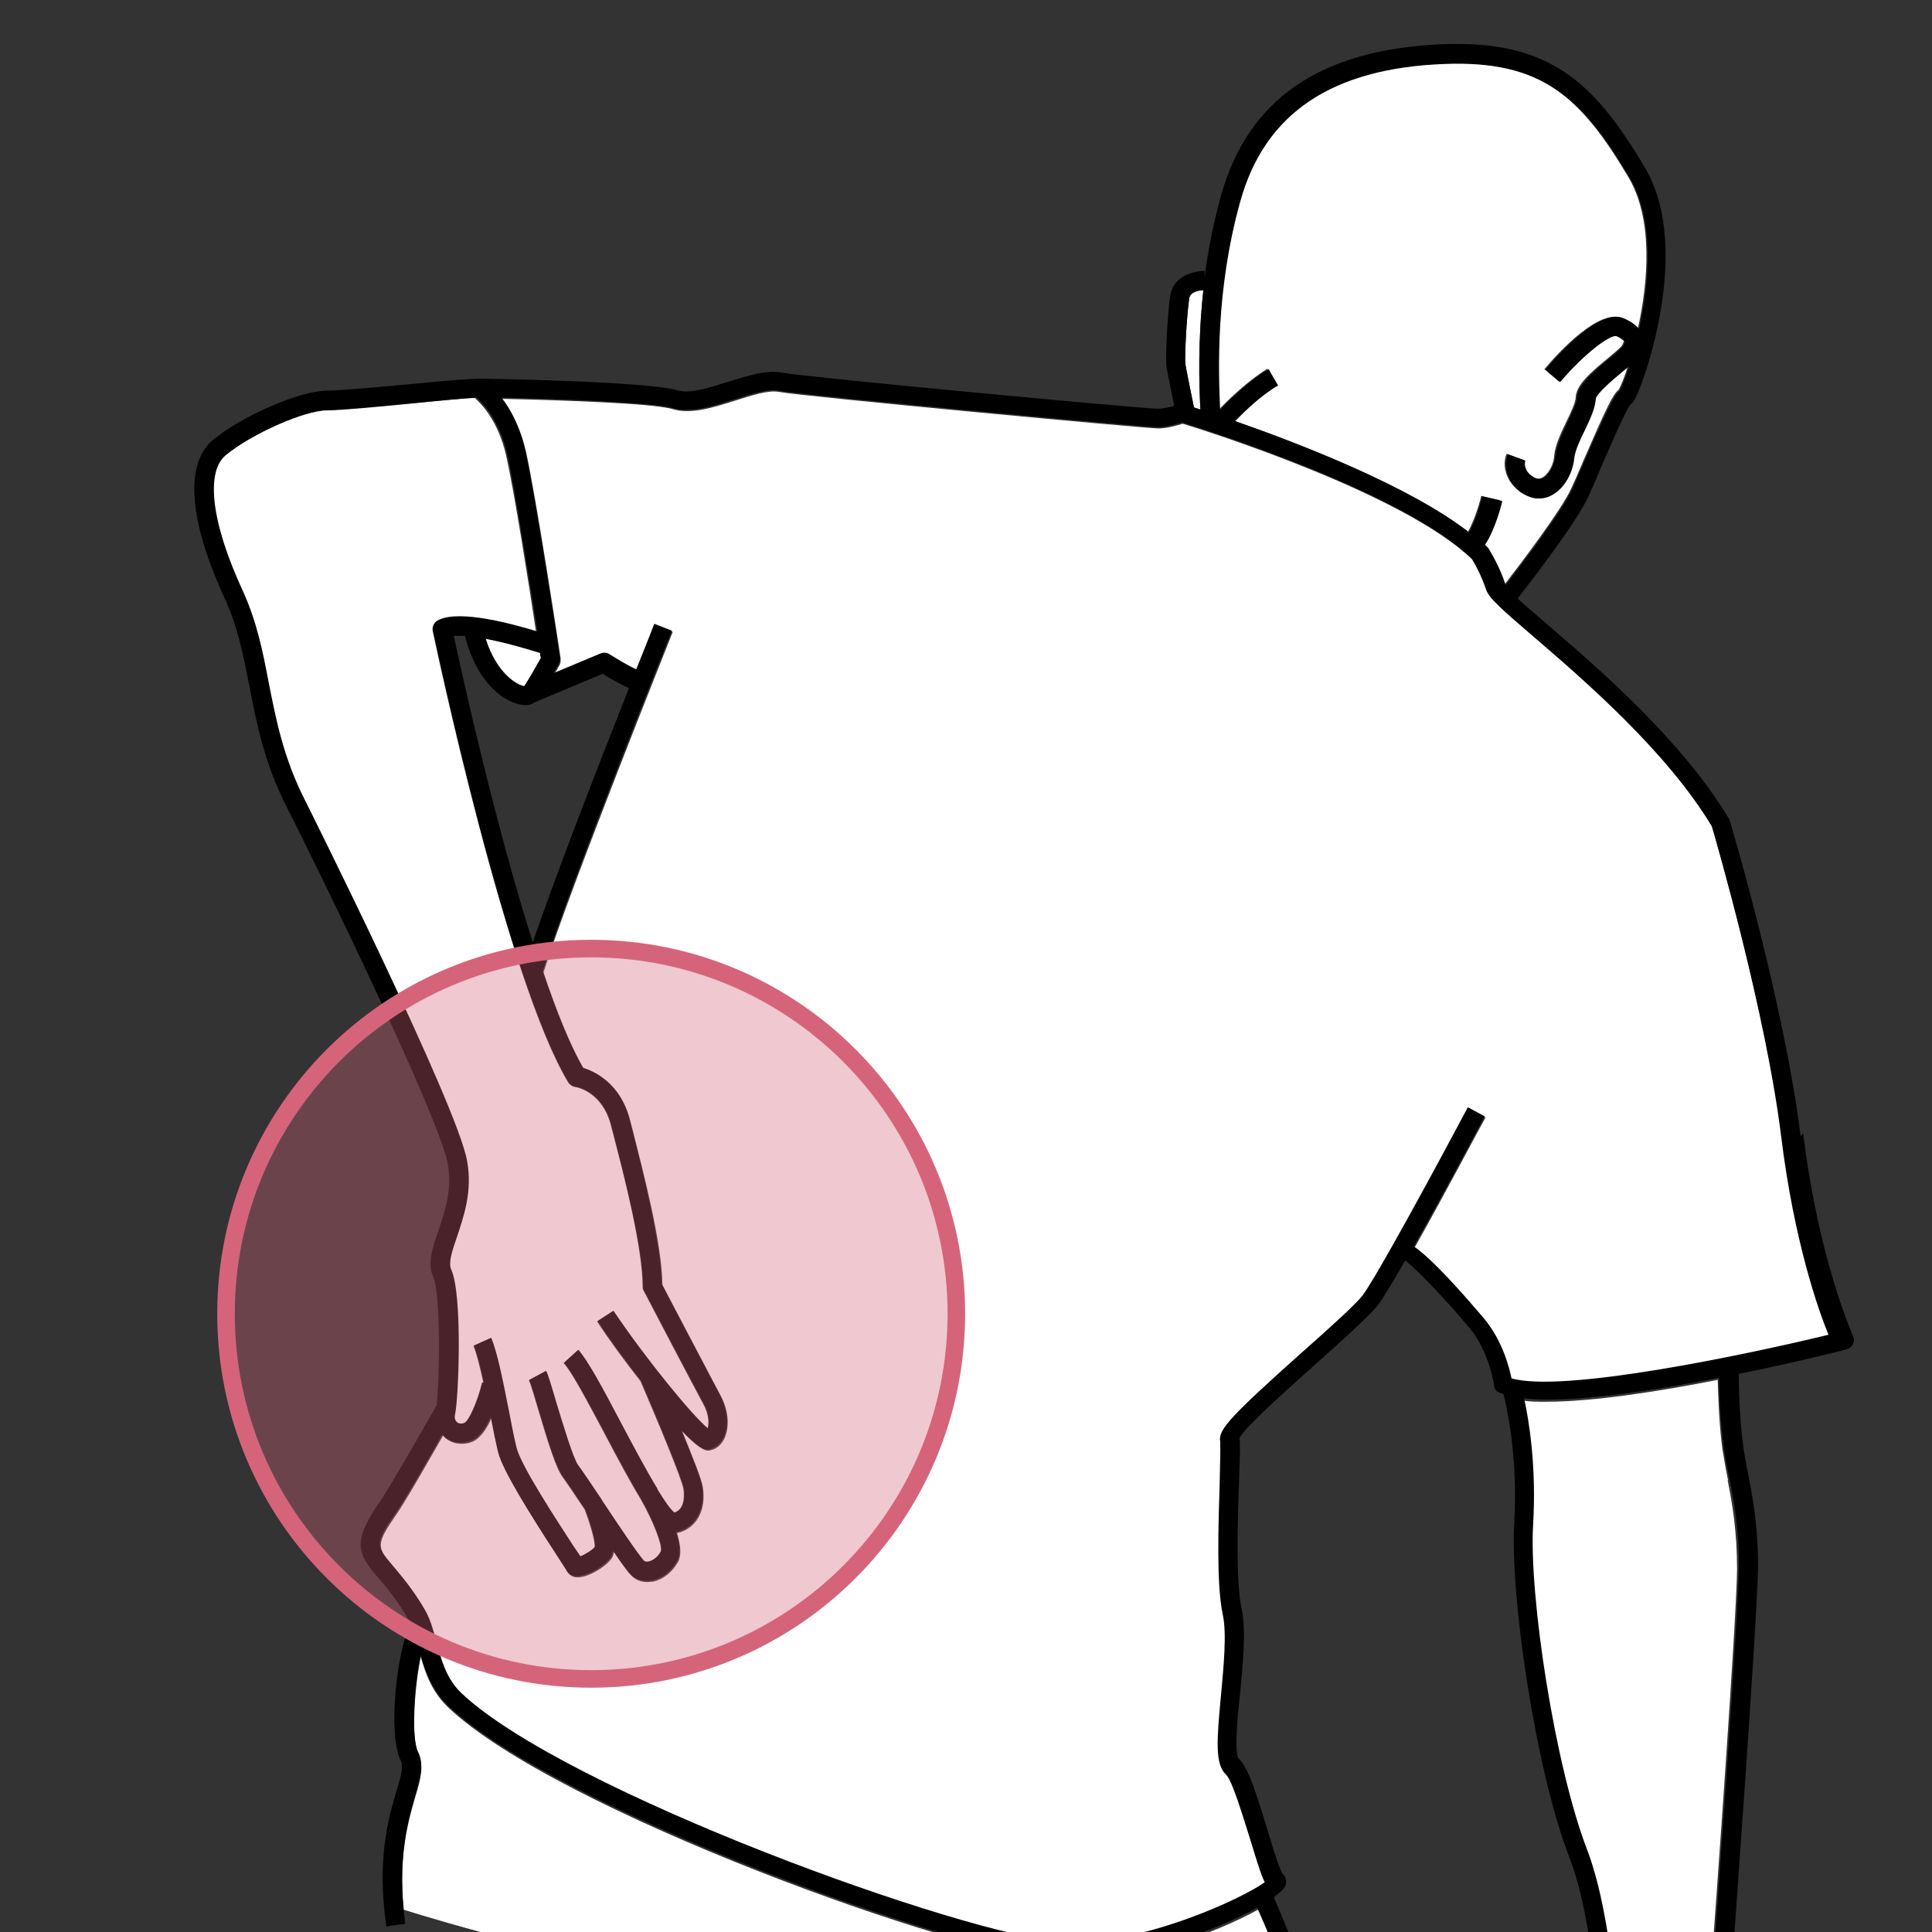<svg width="55" height="55" viewBox="0 0 55 55" fill="none" xmlns="http://www.w3.org/2000/svg">
<rect x="0" y="0" width="55" height="55" fill="#333333" stroke="none"/>
<g clip-path="url(#clip0_184_8072)">
<path d="M30.532 55.844C30.422 55.844 30.312 55.844 30.202 55.844C27.318 55.66 15.853 51.542 12.761 48.608C12.309 48.181 12.113 47.655 11.979 47.166C11.783 48.119 11.71 49.549 11.906 49.928C12.077 50.27 11.979 50.637 11.82 51.163C11.624 51.835 11.343 52.825 11.49 54.365C13.519 55.001 26.78 58.973 36.705 56.675C36.497 55.942 36.02 54.829 35.812 54.365C34.627 55.025 32.353 55.856 30.544 55.856L30.532 55.844Z" fill="white"/>
<path d="M13.552 11.33C13.271 11.33 12.428 11.416 11.719 11.489C10.716 11.587 9.678 11.684 9.311 11.684C8.675 11.684 7.172 12.345 6.426 12.956C5.828 13.444 5.999 14.887 6.891 16.818C7.294 17.698 7.465 18.541 7.636 19.446C7.844 20.497 8.052 21.584 8.675 22.807C8.724 22.892 13.002 31.472 13.283 33.061C13.442 33.941 13.185 34.662 12.99 35.237C12.855 35.628 12.745 35.958 12.831 36.153C13.149 36.874 13.039 39.844 12.941 40.272C12.916 40.37 12.941 40.456 13.002 40.505C13.051 40.553 13.136 40.553 13.21 40.517C13.344 40.456 13.589 39.906 13.723 39.356H13.76C13.662 38.916 13.564 38.525 13.479 38.317L13.968 38.097C14.151 38.5 14.322 39.404 14.481 40.211C14.554 40.602 14.628 40.969 14.689 41.213C14.811 41.727 15.862 43.328 16.302 44.012C16.4 44.159 16.461 44.257 16.51 44.318C16.644 44.269 16.84 44.147 16.925 44.049C16.95 43.902 16.815 43.426 16.644 42.973C16.375 42.57 16.119 42.191 16.021 42.057C15.825 41.8 15.605 41.079 15.312 40.101C15.214 39.759 15.104 39.38 15.055 39.294L15.532 39.038C15.593 39.148 15.666 39.404 15.825 39.942C15.996 40.541 16.29 41.531 16.449 41.727C16.559 41.873 16.815 42.252 17.109 42.692C17.109 42.692 17.109 42.705 17.121 42.717C17.537 43.328 18.197 44.33 18.331 44.452C18.368 44.477 18.416 44.477 18.453 44.465C18.551 44.44 18.71 44.355 18.808 44.171C18.869 44.012 18.6 43.316 18.245 42.692C17.977 42.252 17.634 41.629 17.182 40.761C16.73 39.918 16.278 39.05 16.045 38.806L16.449 38.439C16.718 38.732 17.158 39.551 17.659 40.505C17.952 41.054 18.355 41.825 18.698 42.387C18.698 42.387 18.698 42.411 18.71 42.423C18.905 42.741 19.076 42.986 19.186 43.071C19.529 42.961 19.468 42.484 19.455 42.387C19.407 42.093 18.685 40.37 18.233 39.319C17.781 38.745 17.329 38.133 16.999 37.62L17.451 37.327C18.331 38.659 19.7 40.309 20.14 40.676C20.177 40.553 20.201 40.297 20.018 39.967C19.712 39.404 18.343 36.789 18.331 36.764C18.306 36.728 18.294 36.679 18.294 36.642C18.294 35.542 17.781 33.526 17.463 32.316L17.39 32.035C17.145 31.081 16.412 30.947 16.375 30.947C16.302 30.934 16.229 30.886 16.18 30.825C14.432 27.94 12.403 18.37 12.318 17.967C12.293 17.845 12.354 17.722 12.476 17.661C13.088 17.392 14.518 17.771 15.263 18.003C15.055 16.622 14.628 13.921 14.408 12.968C14.188 11.99 13.699 11.489 13.528 11.342L13.552 11.33Z" fill="white"/>
<path d="M50.733 32.412C50.305 28.917 48.876 24.003 48.753 23.551C47.446 21.388 45.087 19.359 43.669 18.137C42.728 17.33 42.398 17.037 42.324 16.805C42.202 16.389 41.982 16.035 41.921 15.937C39.99 14.055 34.355 12.27 33.671 12.062C33.512 12.111 33.219 12.197 32.974 12.197C32.62 12.197 22.928 11.292 22.182 11.158C21.877 11.097 21.4 11.256 20.936 11.402C20.312 11.598 19.677 11.806 19.151 11.647C18.589 11.476 15.876 11.39 14.299 11.354C14.543 11.671 14.812 12.16 14.971 12.845C15.264 14.152 15.937 18.565 15.961 18.748C15.961 18.809 15.961 18.87 15.937 18.919C15.912 18.968 15.851 19.066 15.778 19.2L17.122 18.638C17.208 18.601 17.305 18.613 17.379 18.662C17.574 18.797 17.892 18.98 18.137 19.09C18.43 18.357 18.625 17.868 18.65 17.795L19.151 17.99C19.127 18.064 16.242 25.238 15.472 27.682C15.851 28.807 16.242 29.785 16.621 30.432C16.927 30.518 17.672 30.836 17.941 31.899L18.014 32.18C18.32 33.39 18.846 35.395 18.858 36.58C19.066 36.971 20.239 39.208 20.508 39.721C20.728 40.125 20.777 40.565 20.642 40.907C20.569 41.09 20.434 41.225 20.276 41.273C20.239 41.273 20.214 41.298 20.166 41.298C20.043 41.298 19.86 41.2 19.42 40.748C19.701 41.432 19.97 42.105 20.007 42.325C20.117 42.997 19.823 43.522 19.273 43.645C19.371 43.962 19.408 44.256 19.31 44.451C19.151 44.745 18.882 44.965 18.589 45.026C18.54 45.026 18.479 45.038 18.43 45.038C18.271 45.038 18.124 44.989 18.014 44.891C17.917 44.818 17.758 44.598 17.477 44.182C17.464 44.268 17.44 44.329 17.403 44.378C17.22 44.622 16.743 44.904 16.45 44.904C16.438 44.904 16.413 44.904 16.401 44.904C16.279 44.891 16.181 44.818 16.132 44.708C16.12 44.684 15.998 44.512 15.888 44.329C15.093 43.107 14.335 41.897 14.201 41.371C14.14 41.127 14.067 40.76 13.993 40.369C13.859 40.675 13.675 40.944 13.456 41.041C13.345 41.09 13.248 41.102 13.138 41.102C12.979 41.102 12.82 41.053 12.685 40.944C12.661 40.919 12.637 40.895 12.612 40.87C12.197 41.591 11.561 42.716 11.28 43.119C10.681 43.987 10.73 44.048 11.207 44.61C11.439 44.891 11.769 45.258 12.111 45.857C12.258 46.114 12.343 46.419 12.429 46.749C12.575 47.275 12.71 47.825 13.15 48.228C16.096 51.027 27.499 55.146 30.261 55.317C32.473 55.451 35.419 54.07 36.03 53.618C35.92 53.41 35.81 53.031 35.602 52.359C35.419 51.736 35.101 50.697 34.918 50.538C34.612 50.257 34.661 49.572 34.783 48.301C34.869 47.482 34.954 46.541 34.832 45.991C34.649 45.136 34.71 43.437 34.747 42.202C34.759 41.689 34.783 41.163 34.759 41.066C34.71 40.748 35.089 40.345 37.13 38.499C37.863 37.851 38.609 37.179 38.817 36.91C39.22 36.385 40.956 33.182 41.811 31.557L42.288 31.814C42.214 31.936 41.151 33.952 40.271 35.517C40.601 35.761 41.188 36.299 42.227 37.521C42.777 38.157 42.984 38.964 43.045 39.306C44.5 39.746 49.768 38.633 52.09 38.071C51.809 37.362 51.112 35.407 50.745 32.449L50.733 32.412Z" fill="white"/>
<path d="M14.924 19.53C15.034 19.372 15.242 19.005 15.401 18.724C15.401 18.687 15.389 18.638 15.376 18.577C14.912 18.418 14.338 18.259 13.824 18.174C14.13 19.152 14.704 19.494 14.924 19.53Z" fill="white"/>
<path d="M34.257 8.262C34.159 8.262 33.878 8.298 33.854 8.494C33.78 8.995 33.719 10.181 33.744 10.364C33.768 10.523 33.903 11.171 33.988 11.598C34.037 11.611 34.098 11.635 34.172 11.659C34.135 10.938 34.098 9.716 34.257 8.262Z" fill="white"/>
<path d="M42.314 15.57C42.314 15.57 42.338 15.595 42.351 15.619C42.363 15.644 42.656 16.096 42.827 16.646C43.279 16.059 44.453 14.519 44.734 13.896C44.832 13.688 44.954 13.407 45.076 13.114C45.736 11.598 45.919 11.219 46.078 11.097C46.139 10.999 46.237 10.755 46.347 10.413C46.286 10.461 46.225 10.51 46.152 10.572C45.932 10.755 45.418 11.183 45.394 11.341C45.394 11.586 45.235 11.892 45.088 12.222C44.954 12.503 44.807 12.82 44.783 13.016C44.746 13.407 44.551 13.774 44.282 13.994C44.135 14.116 43.964 14.177 43.793 14.177C43.756 14.177 43.719 14.177 43.683 14.177C43.389 14.128 43.121 13.933 42.962 13.664C42.827 13.419 42.791 13.163 42.888 12.918L43.389 13.101C43.353 13.211 43.389 13.309 43.426 13.383C43.499 13.517 43.634 13.615 43.768 13.627C43.842 13.627 43.903 13.603 43.952 13.566C44.111 13.444 44.233 13.199 44.245 12.967C44.27 12.674 44.441 12.319 44.599 11.989C44.722 11.733 44.856 11.451 44.856 11.317C44.868 10.963 45.26 10.62 45.809 10.168C45.944 10.058 46.127 9.899 46.164 9.85C46.225 9.753 46.225 9.716 46.225 9.716C46.225 9.716 46.201 9.643 45.993 9.557C45.809 9.496 45.076 10.058 44.38 10.865L43.964 10.51C44.416 9.973 45.541 8.775 46.201 9.056C46.396 9.142 46.531 9.239 46.628 9.349C46.922 8.017 47.068 6.245 46.359 5.047C45.003 2.762 43.866 1.686 41.08 1.808C37.865 1.943 35.971 3.226 35.274 5.719C34.565 8.249 34.651 10.559 34.7 11.659C35.005 11.341 35.555 10.816 36.081 10.498L36.349 10.963C35.91 11.219 35.433 11.671 35.127 11.977C36.948 12.613 40.102 13.823 41.788 15.143C41.947 14.861 42.106 14.397 42.167 14.116L42.693 14.238C42.668 14.324 42.485 15.045 42.204 15.485C42.228 15.509 42.253 15.534 42.277 15.558L42.314 15.57Z" fill="white"/>
<path d="M49.194 42.141C49.133 41.848 49.084 41.555 49.035 41.261C48.937 40.552 48.913 39.709 48.9 39.281C47.238 39.611 45.344 39.905 44.012 39.905C43.767 39.905 43.547 39.905 43.352 39.868C43.486 40.479 43.706 41.787 43.608 43.461C43.486 45.466 44.207 50.33 45.148 52.726C45.564 53.789 45.759 55.146 45.821 55.732C46.37 55.794 47.947 55.94 48.729 55.83C48.839 54.327 49.438 46.101 49.45 44.671C49.45 43.584 49.316 42.813 49.182 42.141H49.194Z" fill="white"/>
<path d="M51.259 32.34C50.807 28.648 49.267 23.417 49.243 23.368C49.243 23.344 49.23 23.332 49.218 23.307C47.874 21.058 45.454 18.981 43.999 17.734C43.718 17.489 43.425 17.245 43.205 17.037C43.633 16.487 44.904 14.837 45.221 14.128C45.319 13.921 45.441 13.639 45.564 13.334C45.833 12.723 46.26 11.721 46.407 11.525C46.493 11.476 46.59 11.329 46.798 10.731C47.018 10.095 48.057 6.832 46.823 4.766C45.393 2.346 44.109 1.136 41.066 1.258C37.595 1.405 35.529 2.811 34.759 5.573C34.539 6.38 34.38 7.162 34.295 7.895V7.712C34.002 7.712 33.403 7.846 33.317 8.408C33.244 8.861 33.17 10.144 33.207 10.437C33.231 10.596 33.354 11.183 33.427 11.55C33.244 11.611 33.073 11.635 32.95 11.635C32.535 11.635 22.989 10.743 22.256 10.608C21.816 10.523 21.303 10.694 20.74 10.865C20.203 11.036 19.64 11.22 19.274 11.11C18.406 10.853 13.835 10.78 13.639 10.78C13.444 10.78 12.759 10.828 11.659 10.938C10.718 11.024 9.643 11.122 9.3 11.122C8.555 11.122 6.929 11.818 6.074 12.515C5.255 13.187 5.365 14.788 6.392 17.025C6.77 17.844 6.929 18.663 7.1 19.531C7.308 20.618 7.528 21.743 8.188 23.026C9.056 24.725 12.527 31.851 12.747 33.134C12.882 33.867 12.662 34.491 12.478 35.041C12.307 35.542 12.16 35.969 12.332 36.348C12.552 36.849 12.515 39.318 12.429 40.003C12.393 40.076 12.319 40.198 12.222 40.37C11.855 41.005 11.097 42.337 10.804 42.765C10.034 43.877 10.156 44.207 10.767 44.916C10.999 45.185 11.293 45.527 11.61 46.077C11.635 46.114 11.659 46.163 11.684 46.212C11.28 47.055 11.036 49.426 11.415 50.135C11.488 50.282 11.415 50.563 11.293 50.966C11.06 51.748 10.718 52.922 10.999 54.841L11.537 54.767C11.513 54.608 11.5 54.462 11.488 54.315C11.341 52.775 11.623 51.785 11.818 51.113C11.965 50.599 12.075 50.221 11.904 49.878C11.708 49.499 11.769 48.069 11.977 47.116C12.111 47.593 12.319 48.131 12.759 48.558C15.851 51.48 27.316 55.611 30.2 55.794C30.31 55.794 30.42 55.794 30.53 55.794C32.339 55.794 34.613 54.963 35.798 54.303C36.006 54.767 36.483 55.88 36.69 56.613C36.715 56.711 36.739 56.808 36.764 56.882L37.289 56.772C37.118 55.989 36.47 54.498 36.263 54.01C36.446 53.875 36.556 53.765 36.593 53.679C36.642 53.557 36.605 53.423 36.507 53.337C36.422 53.203 36.226 52.58 36.092 52.127C35.761 51.039 35.529 50.306 35.26 50.062C35.138 49.891 35.224 48.913 35.297 48.265C35.383 47.361 35.48 46.432 35.346 45.796C35.175 45.002 35.236 43.278 35.273 42.13C35.297 41.469 35.309 41.115 35.285 40.932C35.444 40.626 36.666 39.538 37.485 38.805C38.304 38.072 39 37.448 39.233 37.143C39.379 36.947 39.66 36.483 40.003 35.884C40.394 36.19 41.176 37.021 41.812 37.778C42.398 38.463 42.533 39.428 42.533 39.441C42.533 39.538 42.606 39.612 42.691 39.648C42.728 39.661 42.765 39.673 42.801 39.685C42.899 40.076 43.217 41.482 43.107 43.364C42.985 45.429 43.718 50.404 44.672 52.861C45.173 54.144 45.344 55.977 45.344 55.989L45.882 55.941C45.882 55.941 45.882 55.831 45.857 55.672C45.784 55.097 45.588 53.728 45.185 52.665C44.256 50.257 43.523 45.405 43.645 43.401C43.743 41.726 43.523 40.418 43.388 39.807C43.584 39.832 43.804 39.844 44.048 39.844C45.38 39.844 47.263 39.551 48.937 39.221C48.937 39.648 48.974 40.492 49.072 41.201C49.108 41.494 49.169 41.775 49.23 42.081C49.365 42.753 49.511 43.523 49.499 44.611C49.487 46.041 48.888 54.266 48.778 55.77C48.778 55.916 48.766 56.002 48.766 56.002L49.304 56.038C49.328 55.635 50.025 46.187 50.049 44.611C50.049 43.462 49.903 42.667 49.768 41.971C49.707 41.677 49.658 41.408 49.621 41.127C49.524 40.406 49.499 39.489 49.499 39.111C51.015 38.805 52.249 38.499 52.567 38.414C52.64 38.389 52.714 38.341 52.75 38.267C52.787 38.194 52.787 38.108 52.75 38.035C52.75 38.011 51.773 35.884 51.333 32.266L51.259 32.34ZM42.203 14.128C42.129 14.409 41.983 14.874 41.824 15.155C40.125 13.835 36.984 12.625 35.163 11.989C35.456 11.684 35.933 11.232 36.385 10.975L36.116 10.511C35.59 10.816 35.04 11.342 34.735 11.672C34.686 10.572 34.6 8.274 35.309 5.732C36.006 3.226 37.913 1.943 41.115 1.821C43.901 1.711 45.038 2.774 46.395 5.06C47.104 6.257 46.957 8.03 46.664 9.362C46.566 9.252 46.431 9.154 46.236 9.068C45.576 8.775 44.452 9.985 43.999 10.523L44.415 10.877C45.099 10.071 45.845 9.508 46.028 9.57C46.236 9.667 46.26 9.728 46.26 9.728C46.26 9.728 46.26 9.765 46.199 9.863C46.163 9.912 45.979 10.071 45.845 10.181C45.295 10.633 44.916 10.987 44.892 11.329C44.892 11.464 44.757 11.757 44.635 12.002C44.476 12.332 44.317 12.686 44.28 12.979C44.256 13.212 44.134 13.456 43.987 13.578C43.938 13.615 43.877 13.652 43.804 13.639C43.681 13.615 43.535 13.517 43.462 13.395C43.425 13.322 43.388 13.224 43.425 13.114L42.924 12.931C42.838 13.175 42.863 13.432 42.997 13.676C43.156 13.945 43.437 14.141 43.718 14.19C43.755 14.19 43.791 14.19 43.828 14.19C43.999 14.19 44.158 14.128 44.317 14.006C44.586 13.798 44.782 13.419 44.818 13.028C44.843 12.821 44.989 12.503 45.124 12.234C45.283 11.904 45.417 11.598 45.429 11.354C45.454 11.195 45.967 10.767 46.187 10.584C46.26 10.523 46.322 10.474 46.383 10.425C46.273 10.767 46.175 11.012 46.114 11.11C45.967 11.232 45.772 11.611 45.111 13.126C44.977 13.419 44.867 13.701 44.769 13.908C44.488 14.532 43.315 16.072 42.863 16.658C42.691 16.108 42.398 15.656 42.386 15.632C42.386 15.62 42.361 15.595 42.349 15.583C42.325 15.558 42.3 15.534 42.276 15.509C42.569 15.069 42.753 14.348 42.765 14.263L42.239 14.141L42.203 14.128ZM33.989 11.598C33.904 11.171 33.769 10.523 33.745 10.364C33.72 10.181 33.782 8.995 33.855 8.494C33.879 8.298 34.16 8.262 34.258 8.262C34.099 9.716 34.136 10.926 34.173 11.659C34.111 11.635 34.038 11.623 33.989 11.598ZM15.399 18.736C15.24 19.017 15.033 19.384 14.923 19.543C14.703 19.506 14.128 19.164 13.823 18.186C14.336 18.284 14.91 18.443 15.375 18.59C15.375 18.651 15.387 18.7 15.399 18.736ZM17.172 19.188C17.343 19.298 17.636 19.47 17.905 19.592C17.098 21.621 15.827 24.896 15.167 26.827C14.091 23.442 13.15 19.188 12.918 18.101C13.004 18.101 13.114 18.101 13.236 18.101C13.541 19.323 14.226 19.91 14.752 20.044C14.947 20.093 15.106 20.081 15.216 19.995L17.172 19.176V19.188ZM12.49 17.648C12.368 17.697 12.307 17.832 12.332 17.954C12.417 18.357 14.434 27.927 16.194 30.812C16.23 30.885 16.304 30.922 16.389 30.934C16.426 30.934 17.159 31.068 17.404 32.022L17.477 32.303C17.783 33.513 18.308 35.529 18.308 36.63C18.308 36.678 18.308 36.715 18.345 36.752C18.357 36.776 19.726 39.392 20.032 39.954C20.215 40.284 20.19 40.541 20.154 40.663C19.714 40.308 18.357 38.646 17.465 37.314L17.013 37.607C17.343 38.108 17.795 38.719 18.247 39.306C18.699 40.345 19.42 42.081 19.469 42.374C19.482 42.472 19.555 42.948 19.2 43.058C19.09 42.973 18.919 42.728 18.724 42.411C18.724 42.411 18.712 42.386 18.712 42.374C18.369 41.812 17.966 41.042 17.673 40.492C17.172 39.538 16.732 38.719 16.463 38.426L16.059 38.793C16.279 39.037 16.744 39.905 17.196 40.748C17.648 41.604 17.99 42.227 18.259 42.679C18.614 43.303 18.883 43.999 18.822 44.158C18.724 44.342 18.577 44.427 18.467 44.452C18.43 44.452 18.381 44.464 18.345 44.44C18.21 44.317 17.538 43.315 17.135 42.704C17.135 42.704 17.135 42.692 17.123 42.679C16.829 42.239 16.573 41.861 16.463 41.714C16.316 41.518 16.023 40.528 15.839 39.929C15.68 39.392 15.607 39.135 15.546 39.025L15.069 39.282C15.106 39.355 15.216 39.746 15.326 40.088C15.619 41.078 15.839 41.787 16.035 42.044C16.133 42.178 16.389 42.557 16.658 42.961C16.841 43.413 16.964 43.902 16.939 44.036C16.854 44.134 16.646 44.256 16.524 44.305C16.487 44.244 16.414 44.146 16.316 43.999C15.876 43.315 14.825 41.726 14.703 41.201C14.642 40.956 14.568 40.59 14.495 40.198C14.336 39.404 14.165 38.499 13.982 38.084L13.493 38.304C13.578 38.512 13.688 38.915 13.774 39.355H13.737C13.603 39.893 13.358 40.455 13.224 40.504C13.138 40.541 13.065 40.528 13.016 40.492C12.955 40.443 12.93 40.357 12.955 40.26C13.053 39.832 13.175 36.862 12.845 36.141C12.759 35.945 12.869 35.615 13.004 35.224C13.199 34.637 13.456 33.916 13.297 33.048C13.016 31.447 8.726 22.867 8.689 22.794C8.066 21.572 7.858 20.484 7.65 19.433C7.479 18.528 7.308 17.685 6.905 16.805C6.013 14.874 5.842 13.419 6.44 12.943C7.186 12.332 8.689 11.672 9.325 11.672C9.692 11.672 10.73 11.574 11.733 11.476C12.429 11.415 13.285 11.329 13.566 11.317C13.737 11.464 14.226 11.965 14.446 12.943C14.654 13.896 15.082 16.597 15.302 17.978C14.544 17.746 13.126 17.367 12.515 17.636L12.49 17.648ZM43.022 39.27C42.96 38.927 42.753 38.121 42.203 37.485C41.164 36.263 40.589 35.713 40.247 35.481C41.127 33.928 42.19 31.912 42.264 31.777L41.787 31.521C40.931 33.134 39.196 36.336 38.793 36.874C38.597 37.131 37.839 37.815 37.106 38.463C35.053 40.296 34.674 40.7 34.735 41.029C34.747 41.139 34.735 41.665 34.723 42.166C34.686 43.401 34.625 45.099 34.808 45.955C34.93 46.505 34.833 47.446 34.759 48.265C34.637 49.536 34.588 50.221 34.894 50.502C35.077 50.673 35.383 51.712 35.578 52.323C35.786 52.995 35.896 53.374 36.006 53.582C35.395 54.034 32.449 55.415 30.237 55.281C27.487 55.109 16.084 50.991 13.126 48.192C12.698 47.776 12.552 47.238 12.405 46.713C12.319 46.383 12.234 46.077 12.087 45.821C11.745 45.234 11.415 44.855 11.183 44.574C10.706 44.012 10.645 43.951 11.256 43.083C11.537 42.679 12.185 41.555 12.588 40.834C12.613 40.858 12.637 40.883 12.662 40.907C12.796 41.017 12.943 41.066 13.114 41.066C13.224 41.066 13.322 41.042 13.431 41.005C13.652 40.907 13.835 40.626 13.969 40.333C14.043 40.724 14.116 41.078 14.177 41.335C14.312 41.861 15.069 43.071 15.864 44.293C15.986 44.476 16.096 44.647 16.108 44.672C16.157 44.782 16.255 44.855 16.377 44.867C16.389 44.867 16.401 44.867 16.426 44.867C16.719 44.867 17.196 44.586 17.379 44.342C17.416 44.293 17.44 44.219 17.453 44.146C17.734 44.562 17.905 44.77 17.99 44.855C18.1 44.953 18.247 45.002 18.406 45.002C18.455 45.002 18.516 45.002 18.565 44.989C18.858 44.928 19.127 44.721 19.286 44.415C19.384 44.219 19.347 43.926 19.249 43.608C19.799 43.498 20.093 42.961 19.983 42.288C19.946 42.068 19.677 41.396 19.396 40.712C19.836 41.176 20.019 41.262 20.142 41.262C20.178 41.262 20.215 41.262 20.252 41.237C20.41 41.188 20.545 41.054 20.618 40.871C20.753 40.541 20.704 40.101 20.484 39.685C20.203 39.172 19.029 36.935 18.834 36.544C18.809 35.358 18.296 33.354 17.99 32.144L17.917 31.863C17.648 30.812 16.903 30.494 16.597 30.396C16.218 29.748 15.827 28.771 15.448 27.646C16.218 25.202 19.09 18.027 19.127 17.954L18.626 17.758C18.602 17.832 18.406 18.321 18.113 19.054C17.868 18.944 17.55 18.748 17.355 18.626C17.282 18.577 17.184 18.565 17.098 18.602L15.754 19.164C15.827 19.042 15.888 18.932 15.913 18.883C15.937 18.834 15.949 18.773 15.937 18.712C15.913 18.528 15.24 14.116 14.947 12.808C14.788 12.124 14.519 11.635 14.275 11.317C15.839 11.354 18.553 11.452 19.127 11.611C19.653 11.77 20.288 11.562 20.912 11.366C21.376 11.22 21.853 11.061 22.158 11.122C22.904 11.256 32.596 12.161 32.95 12.161C33.195 12.161 33.488 12.075 33.647 12.026C34.331 12.234 39.966 14.018 41.897 15.901C41.958 15.998 42.166 16.365 42.3 16.768C42.374 17.001 42.704 17.294 43.645 18.101C45.063 19.323 47.434 21.352 48.729 23.515C48.864 23.967 50.282 28.881 50.709 32.376C51.076 35.334 51.76 37.289 52.054 37.998C49.731 38.561 44.464 39.673 43.009 39.233L43.022 39.27Z" fill="black"/>
<path d="M27.225 37.4C27.225 43.14 22.57 47.795 16.829 47.795C11.088 47.795 6.434 43.14 6.434 37.4C6.434 31.659 11.088 27.004 16.829 27.004C22.57 27.004 27.225 31.659 27.225 37.4Z" fill="#D5647A" fill-opacity="0.35" stroke="#D5647A" stroke-width="0.5"/>
</g>
<defs>
<clipPath id="clip0_184_8072">
<rect width="55" height="55" fill="white"/>
</clipPath>
</defs>
</svg>

